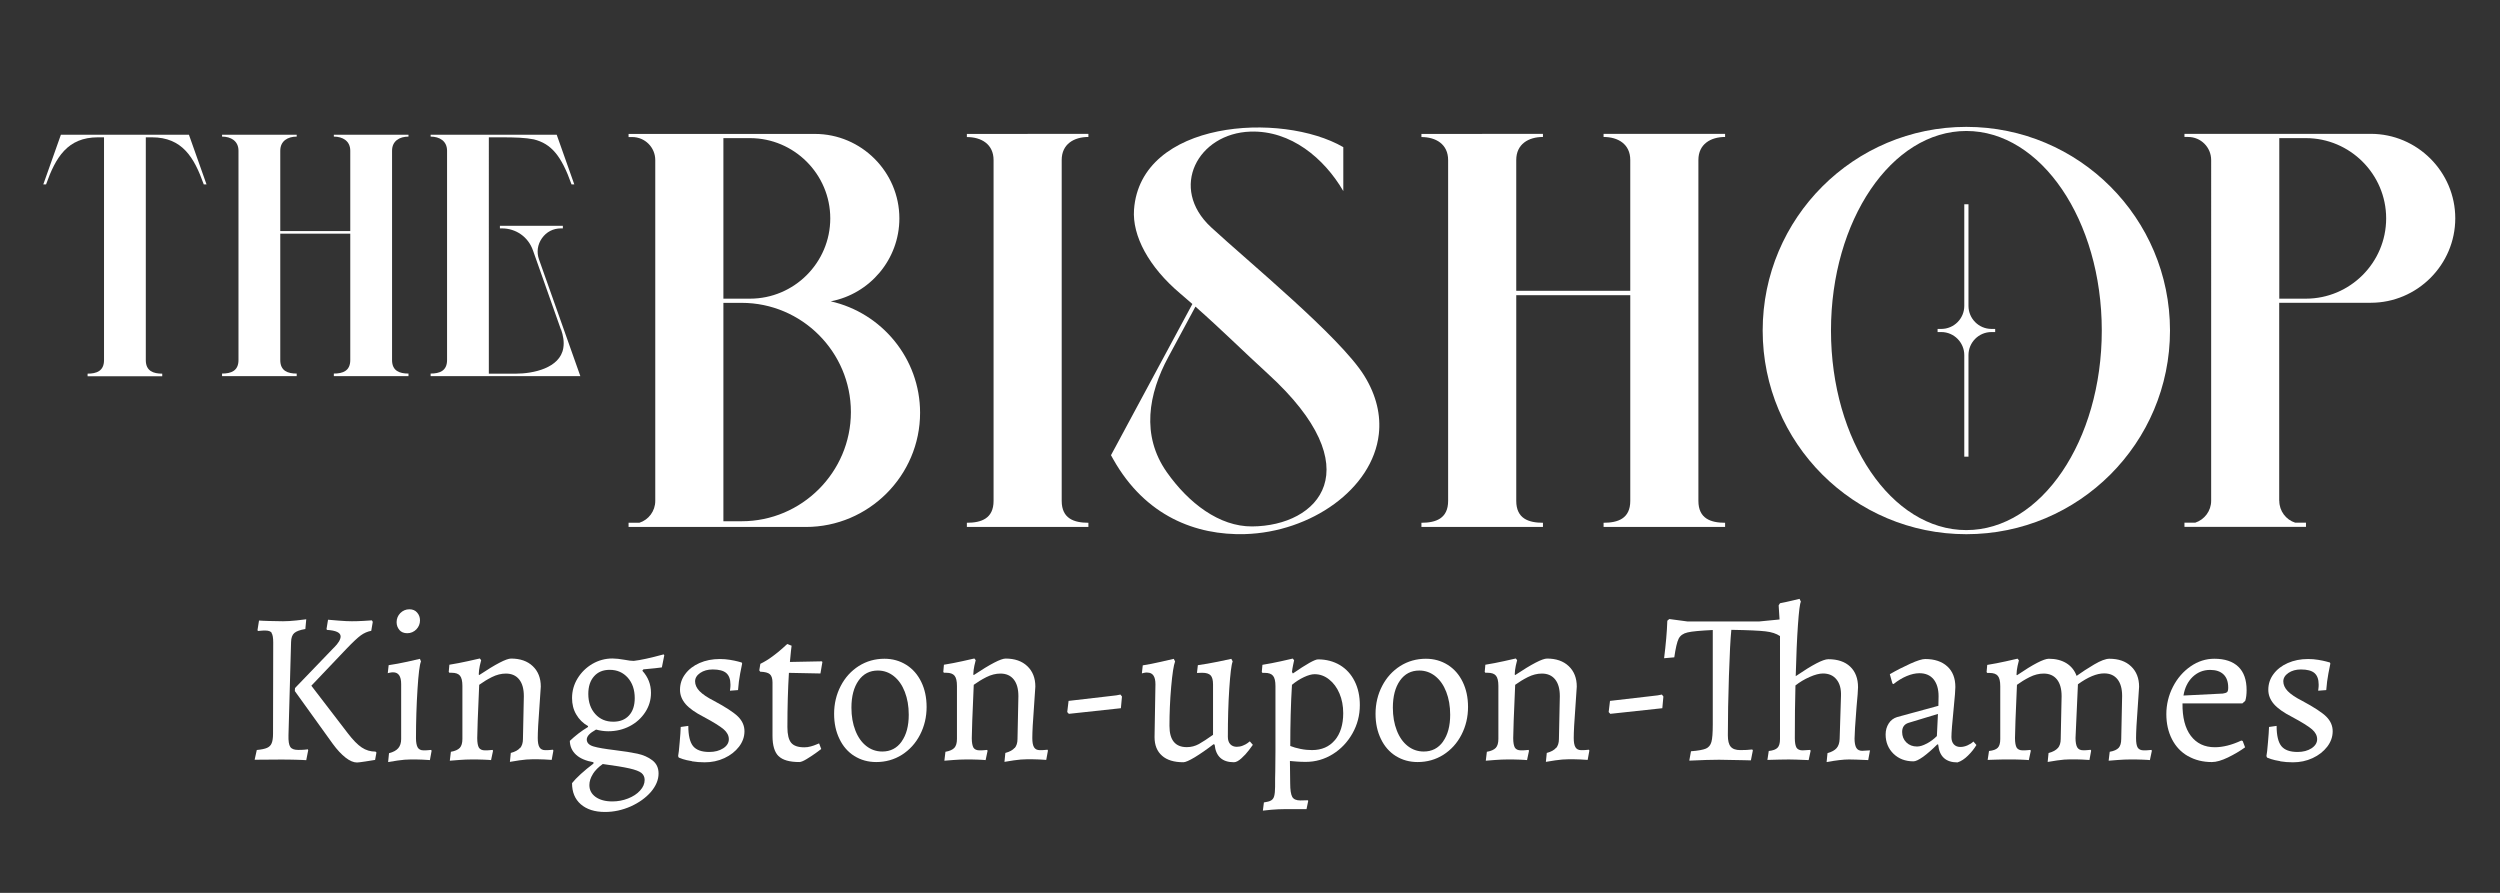 <?xml version="1.0" encoding="UTF-8"?>
<svg id="Layer_1" data-name="Layer 1" xmlns="http://www.w3.org/2000/svg" viewBox="0 0 280 100">
  <rect x="0" y="0" width="280" height="100" fill="#333333" stroke="none"/>
  <defs>
    <style>
      .cls-1, .cls-2 {
        fill: #fff;
        stroke-width: 0px;
      }

      .cls-2 {
        fill-rule: evenodd;
      }
    </style>
  </defs>
  <path class="cls-2" d="m220.47,22.88v11.38c0,1.41,1.14,2.58,2.58,2.58h.41v.35h-.41c-1.44,0-2.58,1.17-2.58,2.58v11.38h-.47v-11.38c0-1.4-1.14-2.58-2.58-2.58h-.41v-.35h.41c1.44,0,2.58-1.17,2.58-2.58v-11.38h.47Zm-.24-8.67c-12.6,0-22.81,10.21-22.81,22.81s10.21,22.81,22.81,22.81,22.81-10.21,22.81-22.81-10.21-22.81-22.81-22.81Zm-15.16,22.81c0-12.34,6.79-22.35,15.16-22.35s15.17,10,15.17,22.35-6.79,22.35-15.17,22.35-15.16-10-15.16-22.35Z"/>
  <path class="cls-2" d="m95.3,46.15h0Zm-11.3-12.7h-2.98V15.47h2.98c4.94,0,8.99,4.04,8.99,8.99s-4.04,8.99-8.99,8.99Zm-2.98.47h2.05c6.73,0,12.23,5.5,12.23,12.23s-5.5,12.23-12.23,12.23h-2.05v-24.47Zm12.02-.17c4.37-.83,7.69-4.69,7.69-9.29,0-5.2-4.26-9.46-9.46-9.46h-20.87v.35h.41c1.42,0,2.58,1.15,2.58,2.58v38.17c0,1.15-.75,2.12-1.78,2.45h-.39s-.82,0-.82,0v.47h19.86c7.03,0,12.79-5.75,12.79-12.79,0-6.08-4.3-11.2-10.01-12.48Z"/>
  <path class="cls-2" d="m166,15h-6.8v.35c1.61,0,2.99.79,2.99,2.58v38.17c0,1.98-1.38,2.45-2.99,2.45v.47h13.61v-.47c-1.61,0-2.99-.47-2.99-2.45v-23.04h12.77v23.04c0,1.98-1.38,2.45-2.99,2.45v.47h13.61v-.47c-1.61,0-2.99-.47-2.99-2.45V17.92c0-1.79,1.39-2.58,2.99-2.58v-.35h-13.61v.35c1.61,0,2.99.79,2.99,2.58v14.65h-12.77v-14.65c0-1.79,1.39-2.58,2.99-2.58v-.35h-6.8Z"/>
  <path class="cls-2" d="m115.09,15h-6.8v.35c1.61,0,2.99.79,2.99,2.58v38.17c0,1.98-1.38,2.45-2.99,2.45v.47h13.61v-.47c-1.61,0-2.99-.47-2.99-2.45V17.92c0-1.79,1.39-2.58,2.99-2.58v-.35h-6.8Z"/>
  <path class="cls-2" d="m255.28,33.44V15.47h2.98c4.94,0,8.99,4.04,8.99,8.99s-4.04,8.99-8.99,8.99h-2.98Zm0,22.65c0,1.15.75,2.12,1.78,2.45h.39s.82,0,.82,0v.47h-13.61v-.47h.82s.39,0,.39,0c1.03-.34,1.78-1.31,1.78-2.45V17.92c0-1.42-1.15-2.58-2.58-2.58h-.41v-.35h20.87c5.2,0,9.46,4.26,9.46,9.46s-4.26,9.46-9.46,9.46h-10.26v22.18Z"/>
  <path class="cls-2" d="m133.55,34.04l-5.69,10.57-1.62,3.01-1.3,2.42-.51.94c.08.15.17.3.25.45,3.6,6.4,9.29,8.54,14.74,8.39,7.38-.21,14.32-5.04,15.01-11.2.23-2.08-.24-4.31-1.65-6.57-2.73-4.36-12.97-12.74-17.14-16.6-4.76-4.41-1.47-10.52,4.41-10.71,4.53-.15,8.26,2.99,10.4,6.66v-4.92c-6.92-4.01-22.71-3.03-23.44,7-.21,2.94,1.66,6.42,5.16,9.38.48.4.94.8,1.38,1.19Zm-2.7,5.95l3.04-5.65c3.01,2.66,5.36,5.01,8.11,7.52,11.68,10.65,5.69,17.05-1.77,17.1-3.66.02-7.1-2.6-9.55-6.08-2.89-4.11-2.06-8.76.17-12.89Z"/>
  <path class="cls-2" d="m62.84,36.9c.23.66.37,1.38.25,2.08-.37,2.26-3.4,2.87-5.3,2.87h-3.04V15.38h1.37c1.55,0,2.73.04,3.67.23,1.95.49,3.08,1.82,4.22,5.04h.31l-1.97-5.56h-14.12v.21c.99,0,1.84.49,1.84,1.58v23.45c0,1.22-.85,1.51-1.84,1.51v.29h16.77l-4.63-13.07c-.29-.82-.17-1.67.33-2.38.5-.71,1.26-1.1,2.13-1.1h.21v-.29h-7.05v.29h.22c1.59,0,2.95.96,3.48,2.46l3.13,8.86Z"/>
  <path class="cls-2" d="m29.05,15.09h-4.18v.21c.99,0,1.84.49,1.84,1.58v23.45c0,1.22-.85,1.51-1.84,1.51v.29h8.36v-.29c-.99,0-1.84-.29-1.84-1.51v-14.16h7.84v14.16c0,1.22-.85,1.51-1.84,1.51v.29h8.36v-.29c-.99,0-1.84-.29-1.84-1.51v-23.45c0-1.1.85-1.58,1.84-1.58v-.21h-8.36v.21c.99,0,1.84.49,1.84,1.58v9h-7.84v-9c0-1.1.85-1.58,1.84-1.58v-.21h-4.18Z"/>
  <path class="cls-2" d="m14,15.09h-7.18l-1.97,5.56h.31c1.07-3.02,2.4-5.27,5.81-5.27h.68c0,23.52,0,.93,0,23.31v1.65c0,1.22-.85,1.51-1.84,1.51v.29h8.36v-.29c-.99,0-1.84-.29-1.84-1.51v-1.65c0-22.38,0,.21,0-23.31h.68c3.41,0,4.74,2.26,5.81,5.27h.31l-1.97-5.56h-7.18Z"/>
  <path class="cls-1" d="m30.44,70.89c-.12-.18-.36-.27-.72-.27-.16,0-.32,0-.49.02-.16.02-.28.03-.34.03l-.05-.1.17-1.07c.19.02.56.03,1.09.05.53.02,1.07.03,1.6.03.44,0,.94-.03,1.5-.09.56-.06.93-.1,1.1-.13l-.1,1.09c-.6.1-1.01.25-1.24.45s-.35.54-.36,1.01l-.29,10.43c-.02.65.05,1.09.2,1.31.15.23.44.34.87.34.24,0,.47,0,.68-.02.21-.02.35-.03.41-.05l.05.1-.22,1.12c-.21-.02-.61-.03-1.19-.05-.58-.02-1.18-.02-1.8-.02l-2.79.02.24-1.09c.52-.05.9-.13,1.15-.24.25-.11.43-.29.52-.53.1-.24.15-.6.15-1.07l.02-10.21c0-.52-.06-.87-.18-1.04Zm6.96,1.65c.5-.5.75-.92.75-1.26,0-.42-.51-.67-1.53-.73l-.05-.1.17-1.04c.2.02.6.05,1.2.1.61.05,1.1.07,1.47.07s.82-.01,1.3-.04c.48-.02.79-.04.94-.06l.1.17-.17,1c-.42.08-.81.25-1.17.51-.36.26-.9.77-1.63,1.53l-3.91,4.11,4.08,5.32c.58.76,1.11,1.3,1.57,1.6.46.31.98.46,1.54.46l.1.1-.15.83c-.18.03-.53.09-1.06.17-.53.08-.85.12-.96.12-.39,0-.82-.18-1.29-.55s-.95-.88-1.43-1.54l-4.25-5.91.02-.34,4.35-4.52Z"/>
  <path class="cls-1" d="m43.57,84.36c.49-.13.83-.32,1.04-.57.21-.25.32-.59.32-1.01v-6.17c0-.87-.3-1.31-.9-1.31-.11,0-.24.01-.36.04-.13.02-.21.05-.24.06l.1-.9c.68-.1,1.38-.23,2.1-.39.72-.16,1.19-.27,1.4-.32l.12.29c-.15.34-.28,1.38-.39,3.12-.11,1.74-.17,3.57-.17,5.48,0,.47.07.81.19,1.03.13.22.35.33.66.33.18,0,.35,0,.51-.02.16-.02.28-.03.34-.03l.05.1-.19,1.04c-.15-.02-.42-.03-.83-.05-.4-.02-.85-.02-1.34-.02-.42,0-.9.04-1.45.12-.54.08-.9.14-1.06.17l.1-1Zm1.17-13.8c-.21-.24-.32-.53-.32-.88,0-.39.14-.73.41-1.01.28-.28.62-.43,1.02-.43.37,0,.66.12.87.37.21.24.32.53.32.87,0,.39-.14.73-.41,1.01-.28.28-.62.43-1.02.43-.37,0-.67-.12-.88-.36Z"/>
  <path class="cls-1" d="m58.25,83.79c.21-.25.32-.59.32-1.01l.1-4.81c0-.81-.17-1.43-.52-1.87s-.85-.66-1.49-.66c-.52,0-1.04.13-1.58.4-.53.27-1,.56-1.41.86-.15,3.35-.22,5.35-.22,5.98,0,.5.07.85.19,1.06.13.2.36.3.68.3.18,0,.35,0,.51-.02.16-.02.28-.03.34-.03l.05.1-.22,1.04c-.15-.02-.43-.03-.85-.05-.42-.02-.88-.02-1.36-.02-.42,0-.89.02-1.4.06-.51.04-.85.07-1.01.08l.12-1c.47-.08.8-.23,1-.44.19-.21.29-.54.29-1v-5.93c0-.55-.09-.93-.27-1.15-.18-.22-.49-.33-.92-.33h-.27l-.07-.1.07-.8c.7-.11,1.39-.25,2.08-.4.69-.15,1.13-.26,1.33-.3l.15.19c-.03.1-.08.3-.15.62-.07.32-.11.65-.12.98l.05.07c1.85-1.23,3.04-1.85,3.57-1.85,1.02,0,1.83.28,2.43.85.6.57.9,1.33.9,2.29,0,.16-.05.91-.15,2.24-.13,1.68-.19,2.86-.19,3.52,0,.47.06.81.19,1.03.13.22.35.33.66.33.18,0,.35,0,.51-.02.16-.02.28-.03.34-.03l.05.1-.19,1.04c-.15-.02-.42-.03-.83-.05-.41-.02-.85-.02-1.34-.02-.42,0-.9.04-1.45.12-.54.08-.89.14-1.06.17l.1-1c.49-.13.83-.32,1.04-.57Z"/>
  <path class="cls-1" d="m72.04,75l-.1.12c.65.71.97,1.54.97,2.48,0,.78-.21,1.5-.64,2.16-.43.66-1.01,1.19-1.74,1.57-.73.38-1.53.57-2.41.57-.47,0-.92-.07-1.36-.19-.37.21-.64.4-.8.58-.16.18-.24.36-.24.53,0,.37.25.63.75.78.5.15,1.29.28,2.36.41,1.05.13,1.9.26,2.55.4s1.21.38,1.68.74c.47.36.7.85.7,1.48,0,.71-.29,1.4-.86,2.07-.58.66-1.33,1.2-2.26,1.62-.93.41-1.89.62-2.88.62-1.15,0-2.05-.29-2.71-.86-.66-.58-.98-1.36-.98-2.37.23-.29.55-.63.98-1.02.43-.39.9-.78,1.42-1.17v-.15c-.84-.15-1.49-.42-1.94-.83-.45-.41-.69-.92-.71-1.56.63-.6,1.31-1.12,2.04-1.56v-.1c-.57-.32-1.01-.76-1.32-1.3-.32-.54-.47-1.16-.47-1.84,0-.79.21-1.53.62-2.2.41-.67.96-1.21,1.65-1.62.69-.4,1.44-.61,2.25-.61.37,0,.83.05,1.39.15.4.08.74.12,1,.12.73-.08,1.85-.32,3.35-.73l.07.1-.27,1.36c-.31.05-1,.12-2.09.22Zm-1.59,5.13c.43-.47.64-1.12.64-1.94,0-.94-.26-1.7-.78-2.29-.52-.58-1.19-.88-2.02-.88-.75,0-1.33.24-1.76.73-.43.49-.64,1.14-.64,1.97,0,.92.26,1.67.78,2.25.52.58,1.19.86,2.02.86.74,0,1.33-.23,1.76-.7Zm-4.05,6.57c-.26.41-.39.82-.39,1.23,0,.55.23.99.7,1.33.47.33,1.09.5,1.87.5.62,0,1.2-.11,1.76-.33.56-.22,1.01-.51,1.35-.89.34-.37.51-.77.51-1.19,0-.32-.12-.58-.36-.78-.24-.19-.69-.36-1.35-.51-.66-.15-1.65-.31-2.98-.49-.49.34-.86.72-1.12,1.13Z"/>
  <path class="cls-1" d="m77.49,85.25c-.43-.07-.77-.15-1.01-.23-.24-.08-.4-.14-.46-.17l-.07-.17c.05-.24.11-.75.17-1.51.07-.76.11-1.35.12-1.75l.85-.12c0,1.07.18,1.82.53,2.26.36.44.96.66,1.82.66.62,0,1.14-.14,1.56-.41s.63-.62.63-1.02-.19-.77-.57-1.1c-.38-.33-1.13-.8-2.25-1.4-.92-.47-1.6-.95-2.02-1.43-.42-.49-.63-1.02-.63-1.6,0-.65.19-1.24.58-1.76.39-.53.92-.94,1.6-1.24.68-.3,1.44-.45,2.29-.45.39,0,.76.03,1.12.09.36.06.65.12.88.18.23.07.37.11.44.12l.05.12c-.03.16-.11.53-.22,1.11-.11.58-.19,1.2-.24,1.86l-.9.07s0-.15.03-.29c.02-.15.02-.28.02-.41,0-.58-.16-1.01-.47-1.28-.32-.27-.82-.4-1.52-.4-.55,0-1.02.13-1.4.39-.38.26-.57.58-.57.95s.17.75.5,1.09c.33.34.87.71,1.62,1.09,1.31.7,2.21,1.29,2.69,1.76.48.48.72,1.02.72,1.64s-.2,1.19-.61,1.73c-.41.53-.95.96-1.64,1.28-.69.32-1.42.47-2.2.47-.52,0-.99-.04-1.42-.11Z"/>
  <path class="cls-1" d="m87.2,84.69c-.45-.44-.68-1.2-.68-2.27v-5.98c0-.44-.1-.75-.29-.92-.19-.18-.56-.27-1.09-.29l-.1-.15.12-.73c.47-.23.93-.51,1.37-.84.44-.33.81-.62,1.09-.88.28-.25.46-.42.55-.5l.49.19c-.02.08-.04.28-.07.58-.03.31-.07.72-.12,1.24l3.57-.07.07.07-.22,1.29-3.53-.07c-.11,1.78-.17,3.81-.17,6.08,0,.83.14,1.41.42,1.75.28.34.77.51,1.47.51.24,0,.49-.03.73-.1s.44-.13.61-.21c.16-.07.27-.12.32-.13l.24.63c-.1.08-.3.23-.62.46-.32.23-.66.45-1.02.67-.36.22-.64.33-.81.33-1.1,0-1.88-.22-2.33-.67Z"/>
  <path class="cls-1" d="m95.68,84.67c-.71-.45-1.27-1.09-1.66-1.91-.4-.82-.6-1.75-.6-2.81,0-1.13.25-2.18.74-3.12.49-.95,1.17-1.69,2.03-2.24.86-.54,1.82-.81,2.87-.81.91,0,1.72.23,2.44.68.72.45,1.28,1.09,1.68,1.91.4.82.6,1.75.6,2.81,0,1.13-.25,2.17-.74,3.12-.49.95-1.17,1.69-2.03,2.24-.86.54-1.82.81-2.87.81-.92,0-1.74-.23-2.45-.68Zm5.3-1.62c.53-.74.8-1.74.8-3,0-.96-.15-1.81-.44-2.56-.29-.75-.7-1.34-1.23-1.76-.53-.42-1.12-.63-1.79-.63-.91,0-1.63.37-2.16,1.12-.53.75-.8,1.76-.8,3.04,0,.96.15,1.81.44,2.55.29.75.7,1.33,1.22,1.74.52.41,1.12.62,1.8.62.91,0,1.63-.37,2.16-1.11Z"/>
  <path class="cls-1" d="m113.64,83.79c.21-.25.32-.59.32-1.01l.1-4.81c0-.81-.17-1.43-.52-1.87s-.85-.66-1.49-.66c-.52,0-1.04.13-1.58.4-.53.27-1,.56-1.41.86-.15,3.35-.22,5.35-.22,5.98,0,.5.07.85.19,1.06.13.2.36.3.68.3.18,0,.35,0,.51-.02.16-.02.28-.03.34-.03l.05.1-.22,1.04c-.15-.02-.43-.03-.85-.05-.42-.02-.88-.02-1.36-.02-.42,0-.89.02-1.4.06-.51.04-.85.07-1.01.08l.12-1c.47-.08.8-.23,1-.44.19-.21.29-.54.29-1v-5.93c0-.55-.09-.93-.27-1.15-.18-.22-.49-.33-.92-.33h-.27l-.07-.1.07-.8c.7-.11,1.39-.25,2.08-.4.69-.15,1.13-.26,1.33-.3l.15.19c-.03.1-.08.3-.15.62-.07.32-.11.65-.12.98l.05.07c1.85-1.23,3.04-1.85,3.57-1.85,1.02,0,1.83.28,2.43.85.6.57.9,1.33.9,2.29,0,.16-.05.91-.15,2.24-.13,1.68-.19,2.86-.19,3.52,0,.47.06.81.19,1.03.13.22.35.33.66.33.18,0,.35,0,.51-.02.16-.02.28-.03.34-.03l.05.1-.19,1.04c-.15-.02-.42-.03-.83-.05-.41-.02-.85-.02-1.34-.02-.42,0-.9.04-1.45.12-.54.08-.89.14-1.06.17l.1-1c.49-.13.83-.32,1.04-.57Z"/>
  <path class="cls-1" d="m119.53,79.76l.15-1.26,4.23-.49c.49-.05.85-.09,1.11-.13.25-.04.41-.07.47-.09l.17.22-.12,1.31-5.83.63-.17-.19Z"/>
  <path class="cls-1" d="m128.49,75.32c-.11,0-.23.01-.36.04-.13.03-.21.05-.24.06l.1-.9c.63-.1,1.31-.23,2.04-.4.73-.17,1.21-.28,1.43-.33l.15.29c-.16.42-.31,1.38-.44,2.87-.13,1.49-.19,2.94-.19,4.35,0,1.59.65,2.38,1.94,2.38.49,0,.94-.12,1.36-.35.42-.24.95-.58,1.58-1.03v-5.64c0-.49-.09-.83-.27-1.02-.18-.19-.49-.29-.95-.29l-.58.02.1-.87c.71-.1,1.46-.23,2.24-.39.78-.16,1.28-.27,1.51-.32l.15.29c-.15.37-.27,1.39-.38,3.04-.11,1.65-.16,3.45-.16,5.4,0,.36.09.63.27.83.18.19.42.29.73.29.23,0,.45-.04.67-.13s.4-.18.53-.28c.14-.1.22-.16.26-.2l.34.39c-.07.1-.21.3-.45.61-.23.31-.51.61-.83.9-.32.29-.6.44-.84.44-1.31,0-2.03-.66-2.16-1.97l-.12-.05c-.78.6-1.48,1.08-2.1,1.46-.62.37-1.05.56-1.28.56-1.04,0-1.84-.24-2.39-.73-.56-.49-.84-1.18-.84-2.09l.1-5.91c0-.88-.3-1.31-.9-1.31Z"/>
  <path class="cls-1" d="m141.57,89.87c.36-.05.62-.12.79-.22.17-.1.29-.26.35-.49.06-.23.1-.58.1-1.04,0-.68,0-1.26.02-1.75l.02-2.29v-7.24c0-.55-.09-.93-.27-1.15-.18-.22-.49-.33-.92-.33h-.27l-.07-.1.07-.8c.7-.11,1.39-.25,2.08-.4.69-.15,1.13-.26,1.32-.3l.15.19c-.02.08-.05.25-.11.52-.06.27-.1.53-.13.79l.1.17c1.52-1.05,2.46-1.58,2.82-1.58.92,0,1.74.22,2.45.64.71.43,1.26,1.03,1.65,1.81.39.78.58,1.67.58,2.67,0,1.15-.28,2.21-.83,3.18-.55.97-1.29,1.75-2.21,2.32s-1.93.86-3.01.86c-.36,0-.71-.01-1.06-.04-.35-.03-.59-.05-.72-.06l.03,2.5c0,.74.08,1.25.23,1.52.15.27.46.4.91.4l.83-.02.05.07-.19.92h-2.31c-.58,0-1.12.03-1.62.07-.49.05-.81.08-.96.1l.12-.95Zm7.93-6.96c.62-.74.94-1.75.94-3.03,0-.81-.14-1.55-.42-2.21-.28-.66-.67-1.19-1.17-1.58-.49-.39-1.03-.58-1.62-.58-.32,0-.72.11-1.19.33-.47.22-.92.51-1.34.86-.13,2.12-.19,4.41-.19,6.85.32.13.71.24,1.15.33s.87.13,1.28.13c1.08,0,1.94-.37,2.56-1.11Z"/>
  <path class="cls-1" d="m156.32,84.67c-.71-.45-1.27-1.09-1.66-1.91-.4-.82-.6-1.75-.6-2.81,0-1.13.25-2.18.74-3.12.49-.95,1.17-1.69,2.03-2.24.86-.54,1.82-.81,2.87-.81.91,0,1.72.23,2.44.68.72.45,1.28,1.09,1.68,1.91.4.82.6,1.75.6,2.81,0,1.13-.25,2.17-.74,3.12-.49.95-1.17,1.69-2.03,2.24-.86.54-1.82.81-2.87.81-.92,0-1.74-.23-2.45-.68Zm5.3-1.62c.53-.74.8-1.74.8-3,0-.96-.15-1.81-.44-2.56-.29-.75-.7-1.34-1.23-1.76-.53-.42-1.12-.63-1.79-.63-.91,0-1.63.37-2.16,1.12-.53.75-.8,1.76-.8,3.04,0,.96.15,1.81.44,2.55.29.75.7,1.33,1.22,1.74.52.41,1.12.62,1.8.62.91,0,1.63-.37,2.16-1.11Z"/>
  <path class="cls-1" d="m174.28,83.79c.21-.25.32-.59.32-1.01l.1-4.81c0-.81-.17-1.43-.52-1.87s-.85-.66-1.49-.66c-.52,0-1.04.13-1.58.4-.53.27-1,.56-1.41.86-.15,3.35-.22,5.35-.22,5.98,0,.5.07.85.19,1.06.13.2.36.3.68.3.18,0,.35,0,.51-.02.16-.02.28-.03.34-.03l.05.1-.22,1.04c-.15-.02-.43-.03-.85-.05-.42-.02-.88-.02-1.36-.02-.42,0-.89.02-1.4.06-.51.04-.85.07-1.01.08l.12-1c.47-.08.8-.23,1-.44.19-.21.29-.54.29-1v-5.93c0-.55-.09-.93-.27-1.15-.18-.22-.49-.33-.92-.33h-.27l-.07-.1.07-.8c.7-.11,1.39-.25,2.08-.4.69-.15,1.13-.26,1.33-.3l.15.19c-.03.1-.08.3-.15.62-.07.32-.11.65-.12.98l.05.07c1.85-1.23,3.04-1.85,3.57-1.85,1.02,0,1.83.28,2.43.85.6.57.9,1.33.9,2.29,0,.16-.05.91-.15,2.24-.13,1.68-.19,2.86-.19,3.52,0,.47.06.81.19,1.03.13.22.35.33.66.33.18,0,.35,0,.51-.02.16-.02.28-.03.34-.03l.05.1-.19,1.04c-.15-.02-.42-.03-.83-.05-.41-.02-.85-.02-1.34-.02-.42,0-.9.04-1.45.12-.54.08-.89.14-1.06.17l.1-1c.49-.13.83-.32,1.04-.57Z"/>
  <path class="cls-1" d="m180.17,79.76l.15-1.26,4.23-.49c.49-.05.85-.09,1.11-.13.25-.04.41-.07.47-.09l.17.22-.12,1.31-5.83.63-.17-.19Z"/>
  <path class="cls-1" d="m209.43,84.09l-.19,1.04c-1.07-.05-1.79-.07-2.16-.07-.62,0-1.45.1-2.5.29l.1-1c.47-.13.81-.32,1.02-.56.21-.24.32-.58.34-1.02l.15-4.81c.03-.79-.13-1.41-.5-1.86-.36-.45-.87-.67-1.52-.67-.4,0-.9.13-1.49.39-.59.26-1.12.58-1.59.95-.05,1.82-.07,3.78-.07,5.91,0,.5.07.85.19,1.06.13.2.36.3.68.3l.85-.05.05.1-.22,1.04c-1.12-.05-1.86-.07-2.21-.07-.57,0-1.37.02-2.41.05l.15-1c.47-.05.8-.17.98-.36.19-.19.28-.52.28-.97v-11.54c-.41-.28-.94-.45-1.62-.53-.67-.08-1.95-.14-3.83-.17-.1.97-.19,2.69-.27,5.15-.08,2.46-.12,4.68-.12,6.66,0,.6.1,1.02.32,1.28.21.25.57.38,1.07.38s.95-.02,1.34-.07l.07.1-.22,1.12-.8-.02-2.77-.05c-.76,0-1.87.03-3.33.1l.19-1.05c.81-.06,1.37-.17,1.68-.3.31-.14.51-.39.61-.75s.15-1.01.15-1.93v-10.6c-1.39.07-2.33.15-2.82.27-.49.11-.82.35-1,.7-.18.36-.34,1.05-.49,2.09l-1.14.1c.19-1.54.32-2.94.36-4.2l.22-.19,2.02.27h8.07l2.26-.22-.1-1.58.15-.24c.42-.08.85-.17,1.3-.28.44-.11.74-.17.89-.21l.15.32c-.11.18-.22,1.04-.33,2.6-.11,1.55-.19,3.47-.25,5.74,1.85-1.26,3.06-1.9,3.65-1.9,1.05,0,1.87.28,2.45.83.58.55.88,1.32.88,2.31,0,.32-.06,1.07-.17,2.24-.15,1.9-.22,3.07-.22,3.52s.07.81.2,1.03c.13.22.35.33.66.33l.85-.05.05.1Z"/>
  <path class="cls-1" d="m217.08,83.39l-.1-.02c-.58.58-1.11,1.04-1.59,1.39-.48.34-.84.51-1.08.51-.91,0-1.65-.28-2.24-.85-.58-.57-.88-1.29-.88-2.16,0-.47.12-.88.35-1.24.23-.36.55-.59.94-.71l4.62-1.26.02-1.07c0-.81-.19-1.44-.56-1.9-.37-.45-.9-.68-1.58-.68-.45,0-.93.11-1.43.32-.5.21-1,.51-1.48.9l-.12-.07-.29-1.04c.76-.44,1.53-.83,2.3-1.18.77-.35,1.33-.52,1.66-.52,1.05,0,1.88.28,2.48.83.6.55.9,1.32.9,2.31,0,.36-.06,1.08-.17,2.19-.18,1.78-.27,2.92-.27,3.4,0,.36.09.63.27.83.18.19.42.29.73.29.26,0,.53-.06.8-.18.27-.12.49-.26.66-.43l.34.39c-.24.4-.55.8-.94,1.18-.38.38-.77.64-1.18.77-1.31,0-2.03-.66-2.16-1.97Zm-1.28-.11c.41-.22.79-.5,1.13-.84l.12-2.48-3.3,1c-.47.15-.71.49-.71,1.02,0,.47.16.86.47,1.17.32.31.72.46,1.2.46.31,0,.67-.11,1.08-.33Z"/>
  <path class="cls-1" d="m230.48,83.79c.21-.25.32-.59.32-1.01l.1-4.81c0-.81-.17-1.43-.52-1.87s-.85-.66-1.49-.66c-.52,0-1.04.13-1.58.4-.53.27-1,.56-1.41.86-.15,3.35-.22,5.35-.22,5.98,0,.5.07.85.19,1.06.13.2.36.3.68.3.18,0,.35,0,.51-.02.16-.02.28-.03.34-.03l.05.1-.22,1.04c-.15-.02-.43-.03-.85-.05-.42-.02-.88-.02-1.36-.02-.53,0-1.03,0-1.48.02-.45.02-.76.03-.92.03l.15-1c.47-.05.8-.17.98-.36.19-.19.28-.52.28-.97v-5.93c0-.55-.09-.93-.27-1.15-.18-.22-.49-.33-.92-.33h-.27l-.07-.1.07-.8c.7-.11,1.39-.25,2.08-.4.69-.15,1.13-.26,1.32-.3l.15.19c-.03.1-.08.3-.15.62-.07.32-.11.65-.12.98l.05.07c1.81-1.23,3.01-1.85,3.57-1.85.78,0,1.43.17,1.97.5.53.33.92.81,1.14,1.42.58-.42,1.24-.85,1.97-1.28.73-.43,1.3-.64,1.7-.64,1.02,0,1.83.28,2.43.85.6.57.9,1.33.9,2.29,0,.16-.05.91-.15,2.24-.13,1.68-.19,2.86-.19,3.52,0,.5.06.85.19,1.06.13.2.36.3.68.3.18,0,.35,0,.51-.02.16-.02.28-.03.34-.03l.05.1-.22,1.04c-.15-.02-.43-.03-.85-.05-.42-.02-.88-.02-1.36-.02-.42,0-.89.02-1.4.06-.51.04-.85.07-1.01.08l.12-1c.47-.08.8-.23,1-.44.19-.21.29-.54.29-1l.1-4.81c0-.81-.17-1.43-.52-1.87-.35-.44-.85-.66-1.49-.66-.84,0-1.82.41-2.94,1.22l-.27,6.03c0,.47.07.81.19,1.03.13.22.35.33.66.33.18,0,.35,0,.51-.02.16-.02.27-.03.34-.03l.05.1-.19,1.04c-.15-.02-.42-.03-.83-.05-.4-.02-.85-.02-1.34-.02-.42,0-.9.04-1.45.12-.54.08-.9.14-1.06.17l.1-1c.49-.13.83-.32,1.05-.57Z"/>
  <path class="cls-1" d="m245.06,84.69c-.78-.44-1.38-1.08-1.8-1.9-.42-.82-.63-1.75-.63-2.81s.25-2.11.74-3.06c.49-.96,1.16-1.72,1.98-2.29.83-.57,1.71-.85,2.65-.85,1.18,0,2.08.3,2.7.9.62.6.92,1.47.92,2.62,0,.47-.05.87-.15,1.19l-.32.29h-6.71c-.02,1.57.29,2.78.93,3.63.64.85,1.54,1.28,2.69,1.28.91,0,1.9-.25,2.97-.75l.15.05.27.71c-.58.42-1.23.8-1.93,1.14-.71.34-1.3.51-1.79.51-1,0-1.9-.22-2.67-.67Zm3.89-7.01c.24-.03.4-.09.49-.17.08-.08.12-.24.12-.49,0-.65-.17-1.14-.52-1.48-.35-.34-.85-.51-1.5-.51-.76,0-1.41.26-1.96.78-.54.52-.89,1.22-1.03,2.09l4.4-.22Z"/>
  <path class="cls-1" d="m255.38,85.25c-.43-.07-.77-.15-1.01-.23-.24-.08-.4-.14-.46-.17l-.07-.17c.05-.24.11-.75.17-1.51.07-.76.11-1.35.12-1.75l.85-.12c0,1.07.18,1.82.53,2.26.36.44.96.66,1.82.66.62,0,1.14-.14,1.56-.41.42-.28.63-.62.63-1.02s-.19-.77-.57-1.1c-.38-.33-1.13-.8-2.25-1.4-.92-.47-1.6-.95-2.02-1.43-.42-.49-.63-1.02-.63-1.6,0-.65.19-1.24.58-1.76.39-.53.92-.94,1.6-1.24.68-.3,1.44-.45,2.28-.45.39,0,.76.03,1.12.09.36.06.65.12.88.18.23.07.37.11.44.12l.05.12c-.03.16-.11.53-.22,1.11-.11.58-.19,1.2-.24,1.86l-.9.07s0-.15.03-.29c.02-.15.02-.28.02-.41,0-.58-.16-1.01-.47-1.28-.32-.27-.82-.4-1.52-.4-.55,0-1.02.13-1.4.39-.38.26-.57.58-.57.95s.17.75.5,1.09c.33.34.87.71,1.62,1.09,1.31.7,2.21,1.29,2.69,1.76.48.48.72,1.02.72,1.64s-.2,1.19-.61,1.73c-.41.53-.95.96-1.64,1.28-.69.32-1.42.47-2.2.47-.52,0-.99-.04-1.42-.11Z"/>
</svg>
